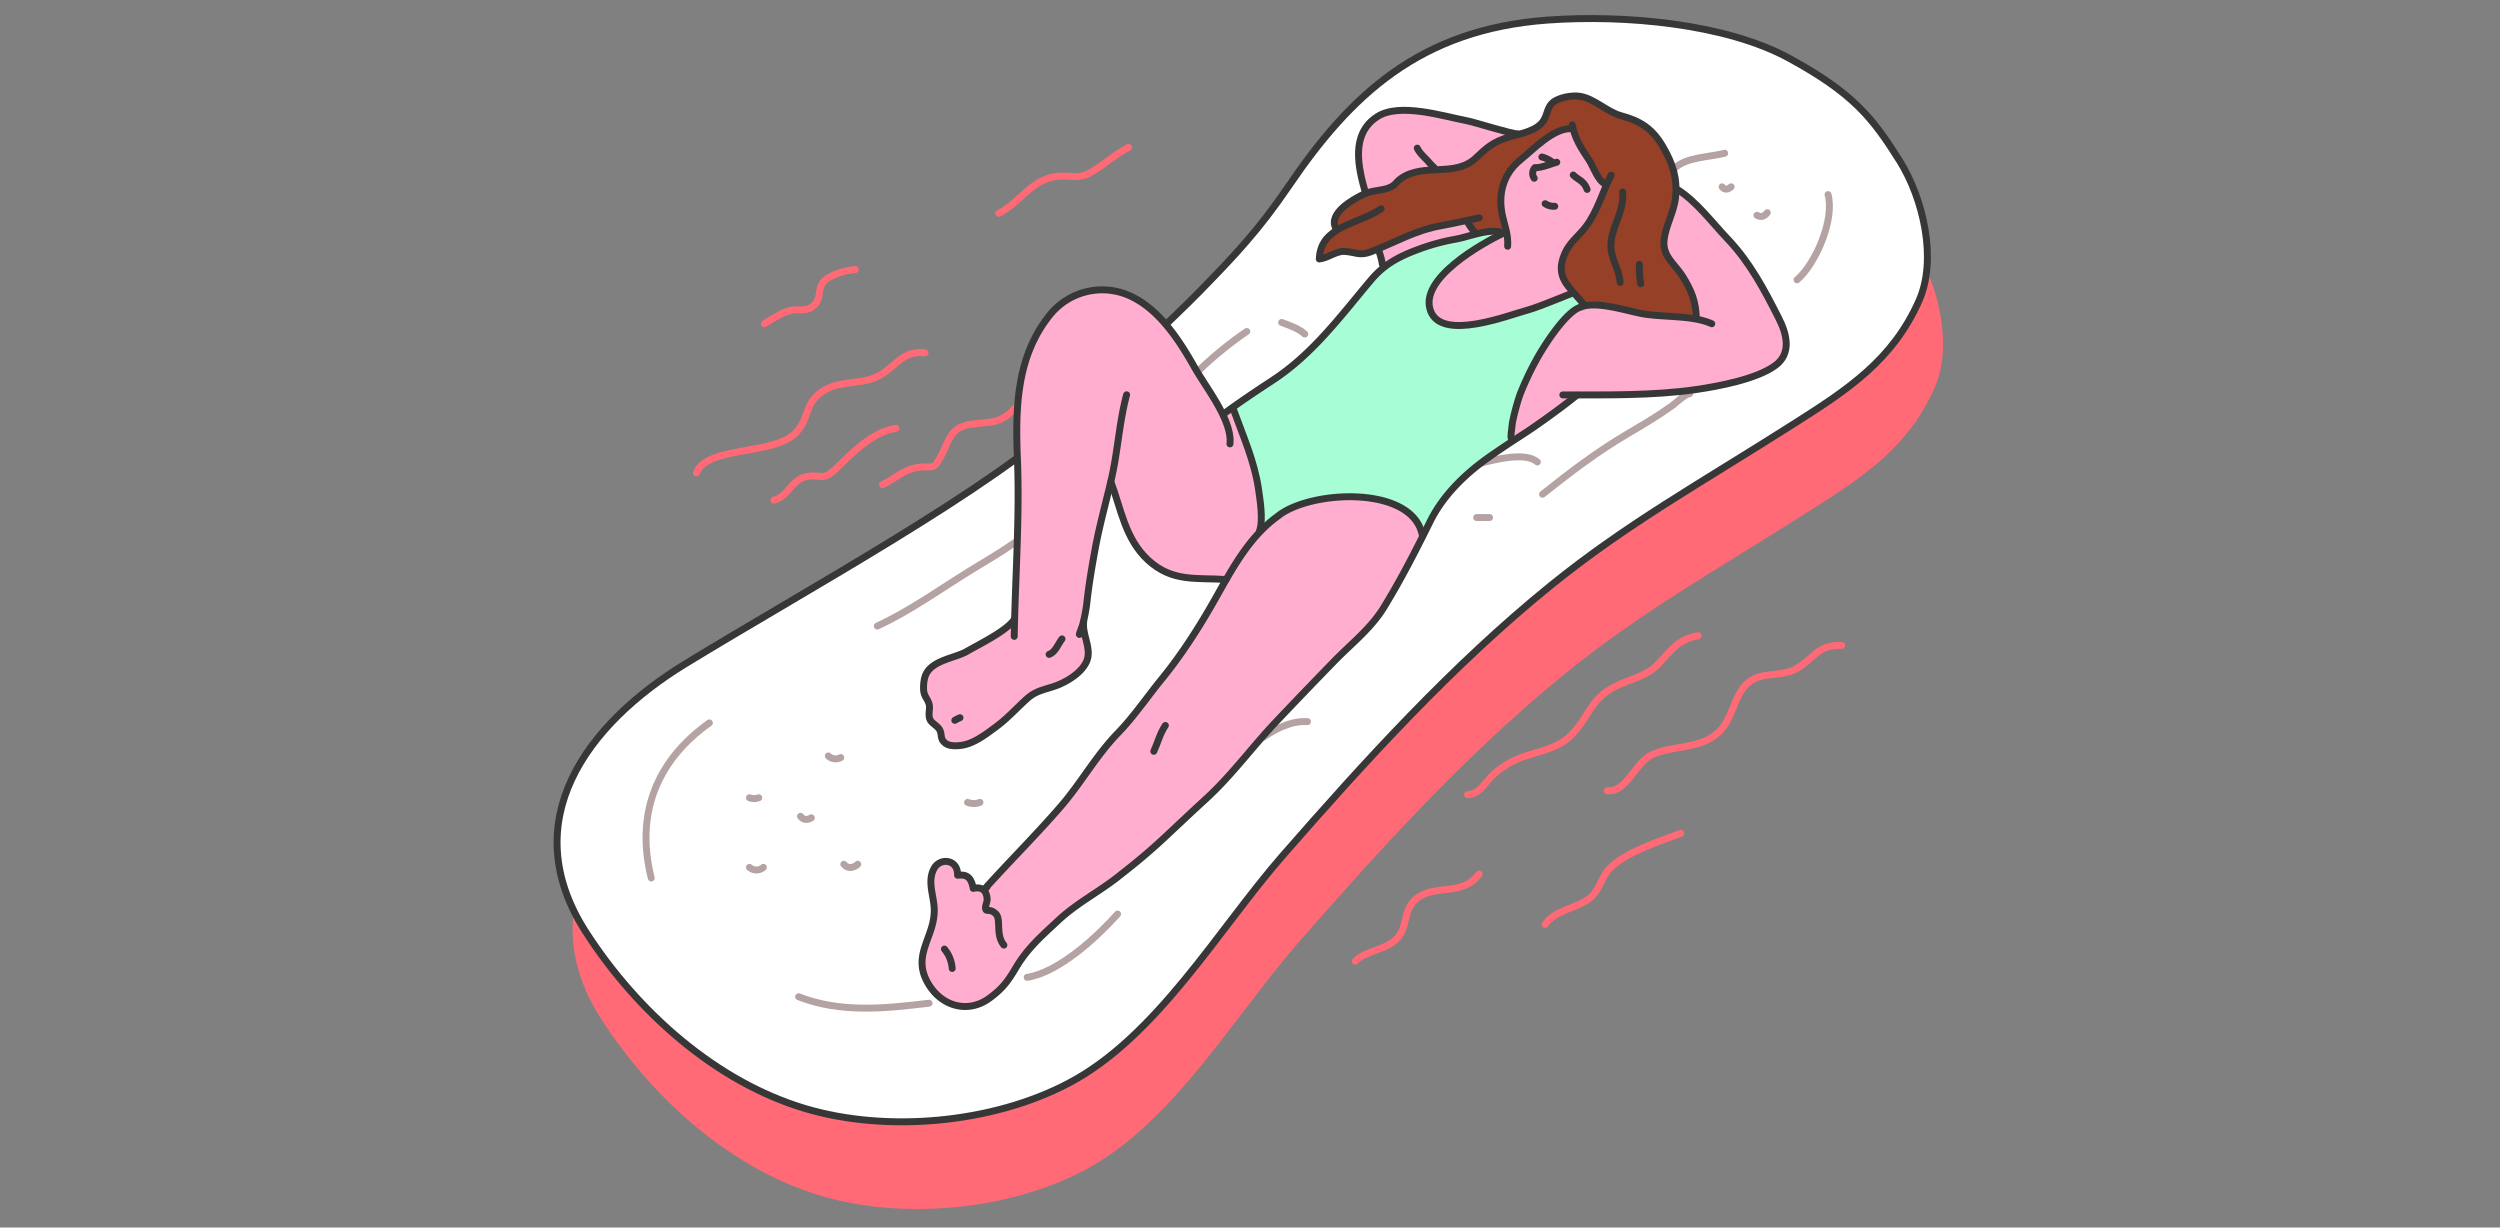 <svg viewBox="0 0 1080 530.3" xmlns="http://www.w3.org/2000/svg" id="Layer_1"><rect x="0" y="0" width="1080" height="530.3" fill="#808080" stroke="none"/><defs><style>.cls-1,.cls-4,.cls-5{fill:none;stroke-linecap:round;stroke-linejoin:round;stroke-width:3px;}.cls-1{stroke:#ff6a76;}.cls-2{fill:#ff6a76;}.cls-3{fill:#fff;}.cls-4{stroke:#373737;}.cls-5{stroke:#b5a3a4;}.cls-6{fill:#ffaed0;}.cls-7{fill:#964127;}.cls-8{fill:#a7fdd5;}</style></defs><path d="M795.56,278.81c-9.72-.43-11.55,5-18.8,9.63s-15.93,1-22.21,7.07c-5.79,5.63-5.9,15.16-12.33,21-8.1,7.35-19.59,5.31-28.72,9.6-7.25,3.41-10.63,16.26-19.22,15.49" class="cls-1"></path><path d="M733.62,274.63c-8.77,1.57-11.51,6.24-17.15,12.11-5.33,5.56-11.7,6.38-18.48,9.71-10.71,5.26-11.45,12.91-18.78,20.68-5.42,5.74-12.73,7-19.88,9.4a36.6,36.6,0,0,0-14.41,8.32c-3.59,3.33-5.59,8.19-10.9,8.41" class="cls-1"></path><path d="M639,377.58c-7.91,10.48-20.57,3.42-28.42,11.89-4.29,4.64-2.55,10.95-6.92,15.78-4.79,5.29-13.07,5-18.23,10" class="cls-1"></path><path d="M726.09,360c-8.73,3.27-24.37,8.24-31,15.49-3.36,3.67-4,8.8-7.93,12.18-5.6,4.88-14.9,5-19.66,11.68" class="cls-1"></path><path d="M439,175.86c-7.51,8-10.9,6-20.08,7.51-7.88,1.31-8.75,6.3-11.64,12.16-4.23,8.53-3.88,5.32-11.15,6.46-6.09,1-9,4.67-14.88,7.35" class="cls-1"></path><path d="M387.09,185.06c-10,1.24-19.36,11-25.84,17.27-6.23,6-6.25,2.19-13.08,3.62-6.31,1.32-7.74,8.73-13.82,10.08" class="cls-1"></path><path d="M300.87,204.31c4.58-12,34.21-7.36,43.34-17.78,5.89-6.73,3.23-13.14,12.33-18.19,7.87-4.36,16.38-1.86,24.06-6.53,6.76-4.11,9.84-10.54,19-9.39" class="cls-1"></path><path d="M431.45,92.15c9.39-4.73,14.29-14.93,25.46-16,5.35-.5,8.73,1.38,14.11-1.58s10.6-7.86,16.51-10.9" class="cls-1"></path><path d="M369.51,116.43c-3.93.23-11.27,2.24-13.88,5.43s-.44,7.26-4.54,10.51c-3.25,2.58-6.45.79-10,1.82-3.95,1.14-7.45,3.64-10.88,5.67" class="cls-1"></path><path d="M470,216c14.6-13.89,43.94-41.13,55.24-52.73,14.53-14.92,25.11-26,38.3-45.36,26.36-38.81,56.29-67.64,112-71.62,33-2.36,76.54,1.47,104.16,16.53s36.06,25.72,47.71,44.37c10.21,16.33,16.23,42.51,8.37,60.26-11.43,25.83-30.8,38.48-54.18,53.33C740.32,247,709.51,264,676.7,290.53c-42.32,34.25-80.13,75.8-115.92,116.81-27.74,31.78-54.3,78.23-92.5,98.31-32.82,17.25-78.4,21.46-113.84,10.88-38.23-11.42-72.22-41.44-94.6-76.13-30.88-47.87.13-89.81,43-116C355.35,292.29,435.64,248.68,470,216Z" class="cls-2"></path><path d="M463.26,178.37c14.6-13.9,43.95-41.14,55.24-52.74,14.53-14.91,25.11-25.95,38.3-45.36,26.37-38.81,56.29-67.64,112-71.62,33-2.35,76.54,1.47,104.16,16.54S809,50.9,820.68,69.55c10.2,16.33,16.22,42.52,8.37,60.27-11.43,25.82-30.81,38.47-54.19,53.32-41.24,26.2-72,43.17-104.85,69.72-42.32,34.25-80.13,75.8-115.93,116.81-27.74,31.78-54.3,78.23-92.5,98.31-32.81,17.26-78.4,21.47-113.83,10.88-38.24-11.42-72.22-41.43-94.61-76.13-30.88-47.86.13-89.81,43-116C348.66,254.62,428.94,211,463.26,178.37Z" class="cls-3"></path><path d="M463.26,178.37c14.6-13.9,43.95-41.14,55.24-52.74,14.53-14.91,25.11-25.95,38.3-45.36,26.37-38.81,56.29-67.64,112-71.62,33-2.35,76.54,1.47,104.16,16.54S809,50.9,820.68,69.55c10.2,16.33,16.22,42.52,8.37,60.27-11.43,25.82-30.81,38.47-54.19,53.32-41.24,26.2-72,43.17-104.85,69.72-42.32,34.25-80.13,75.8-115.93,116.81-27.74,31.78-54.3,78.23-92.5,98.31-32.81,17.26-78.4,21.47-113.83,10.88-38.24-11.42-72.22-41.43-94.61-76.13-30.88-47.86.13-89.81,43-116C348.66,254.62,428.94,211,463.26,178.37Z" class="cls-4"></path><path d="M438.71,234.17c-6.94,4.88-12.71,8.08-19.94,12.56C406,254.64,392.66,264.18,379,270.44" class="cls-5"></path><path d="M306.45,312.29c-23,16.38-32,39.61-25.11,67" class="cls-5"></path><path d="M345,430.59c18.29,7.16,37.5,5.06,56.36,2.79" class="cls-5"></path><path d="M443.73,422.22c13.76-2.17,30.25-17.49,39.06-27.34" class="cls-5"></path><path d="M564.82,311.73c-7.14-.33-13.36,2.92-19,6.7" class="cls-5"></path><path d="M643.5,223.57h-5.58" class="cls-5"></path><path d="M664.15,199.57c-5.27-4.51-18.46-1-24.55.56" class="cls-5"></path><path d="M730,170c-2.87.82-5.32,3.57-7.75,5.33-6.09,4.39-12.76,8.32-19.22,12.12-13,7.64-24.9,16.69-36.65,26.07" class="cls-5"></path><path d="M789.71,84.06c2.94,10.71-5.29,29.92-13.4,36.83" class="cls-5"></path><path d="M723.86,72.34c4.69-4.42,15.11-4.55,21.2-6.14" class="cls-5"></path><path d="M747.85,80.71c-1.41,1.24-2.77,1.45-3.9,0" class="cls-5"></path><path d="M763.48,91.87C762.23,93.52,760.68,94,759,93" class="cls-5"></path><path d="M553.66,139.3c3.57,1.35,7.19,2.5,10,5" class="cls-5"></path><path d="M538.59,143.21a161.13,161.13,0,0,0-21.76,17.86" class="cls-5"></path><path d="M323.77,344.63a5.72,5.72,0,0,0,4,0" class="cls-5"></path><path d="M345.82,352.65c1.21,1.63,2.92,1.67,4.68.66" class="cls-5"></path><path d="M323.77,374.7a4.54,4.54,0,0,0,6,0" class="cls-5"></path><path d="M364.53,373.36c1.66,2,4.12,1.76,6,0" class="cls-5"></path><path d="M357.85,326.59a4.53,4.53,0,0,0,5.35.66" class="cls-5"></path><path d="M418,346.63a7.29,7.29,0,0,0,5.34,0" class="cls-5"></path><path d="M597,113.23a30,30,0,0,0-1.13-4.26l-.54-1.45,1.43-.61c1.62-.7,3.2-1.41,4.75-2.1,6.88-3.06,13.38-6,21.34-7.36,3.17-.55,6.58-1.29,9.59-2l1.22-.26.58,1.1a22.83,22.83,0,0,0,1.86,2.84l1.43,1.93-3,.81c-2.06.57-4,1.1-5.75,1.41A92.34,92.34,0,0,0,612,108a54.09,54.09,0,0,0-12.44,6.26l-2.07,1.46Z" class="cls-6"></path><path d="M412.69,322.19a7.18,7.18,0,0,1-4.11-1,4.42,4.42,0,0,1-2.05-3.62,5.83,5.83,0,0,0-.75-2.51,8.66,8.66,0,0,0-2-2,6.88,6.88,0,0,1-2-2.1,7.49,7.49,0,0,1-.37-3.9,8.05,8.05,0,0,0-.09-2.94,10.14,10.14,0,0,0-1.11-2.42,8.08,8.08,0,0,1-1.21-3.14,17.54,17.54,0,0,1,.46-5.83c1.41-5.23,7.13-7.18,12.18-8.91a34.78,34.78,0,0,0,6.14-2.51c.92-.54,2.11-1.18,3.44-1.91l.11-.07c5.34-2.92,12.66-6.91,15.92-10.62l.4-.46.62-.08c.16-6.32.41-12.83.65-19.12.63-16.63,1.28-33.83.6-50.49-.92-22.56-.54-44.3,13.89-62.36a29.52,29.52,0,0,1,22.86-11A28.19,28.19,0,0,1,487,127.31c13.08,5.33,22.08,18.92,29.15,31.51,1.12,2,2.63,4.34,4.22,6.81a123.88,123.88,0,0,1,8,13.74l.16-.52.43-.32,3.58-2.59.73,2.05c.86,2.38,1.75,4.76,2.62,7.07,3.15,8.31,6.39,16.9,7.74,26l.11.77c.78,5.21,2,13.09.39,17.49v.64l-.43.48c-5.63,6-10,13-13.5,19.09l-.51.87-1-.06c-2.31-.13-4.58-.19-6.49-.23-9.14-.19-17.78-.38-26.16-8-7.57-6.92-10.47-16.23-13.27-25.23-.81-2.6-1.73-5.55-2.75-8.27l-.18-.47,0-.16c-.75,3.16-1.53,6.35-2.3,9.44-1.52,6.12-3.1,12.45-4.29,18.8-1.38,7.42-2.92,16.23-3.89,25.26a46.36,46.36,0,0,1-1.06,5.73c-.17.76-.34,1.48-.49,2.2l.21.37v.41a25.86,25.86,0,0,0,1,5.93c.84,3.35,1.71,6.81.16,10-2.38,4.9-8.17,8.06-11.41,9.51a39.74,39.74,0,0,1-5.06,1.77c-3.15.95-6.11,1.84-8.94,4.36-1.58,1.41-3.13,2.92-4.63,4.38a84.68,84.68,0,0,1-8.26,7.36l-1,.73c-4.11,3.08-9.22,6.91-14.15,7.74A18.81,18.81,0,0,1,412.69,322.19Z" class="cls-6"></path><path d="M630.26,140.6c-6.45,0-10.53-2-12.15-6-2.28-5.65.61-12.13,8.61-19.24S644.8,103,648.83,101l1.12-.36.84-.6c-.26-1.2-.57-2.36-.88-3.51-.42-1.59-.82-3.08-1.11-4.7C647.16,82.52,650,74.61,656.9,69c1.07-.87,2.24-1.89,3.48-3,5.26-4.6,11.73-10.26,17.72-10.41l1.39-.19.41,1.34c1.38,4.63,4,8.49,6.43,12.21a33.08,33.08,0,0,1,2,3.69c1.26,2.55,2.56,5.2,4.52,6.51l1.12.76L693.1,82c-.27.63-.53,1.26-.79,1.89-2,4.83-4,9.82-7.38,14.17a44.73,44.73,0,0,1-3.46,3.92,26.12,26.12,0,0,0-5.55,7.54c-3,6.81-1.41,10.74,2.31,15.23l1.44,1.73-4.43,1.77c-4.69,1.89-11.78,4.75-15,5.63-1.22.34-2.77.82-4.57,1.39C649.27,137.25,638.58,140.6,630.26,140.6Z" class="cls-6"></path><path d="M589.47,81.87c-3.38-12.27-5.06-24.58,5.45-31.43,2.87-1.87,6.7-2.78,11.69-2.78,6.92,0,14.8,1.79,21.13,3.22,2.16.49,4.19.95,6,1.3,1.46.29,4.68,1.21,8.09,2.2s6,1.7,8.15,2.28L655.11,58l-5,1.78c-5.64,2-8.29,4.39-12.48,8.4-4.75,4.55-10.92,4.84-16.88,5.13-5.34.25-10.87.52-15.49,3.77a11.37,11.37,0,0,0-2,1.83A7.34,7.34,0,0,1,600,81.16a22.27,22.27,0,0,1-4.77,1.1,32.82,32.82,0,0,0-3.72.76l-1.58.44Z" class="cls-6"></path><path d="M730.83,137.55c-3.27-.48-6.73-.72-10.27-.94a90.45,90.45,0,0,1-12-1.26c-1.26-.26-2.76-.61-4.35-1-5.14-1.23-10.93-2.61-15.75-2.61a18.14,18.14,0,0,0-3,.22l-1.31.21-.49-1.24c-1-1.22-2-2.33-3-3.4-5-5.49-8.53-9.45-4.78-18a26.12,26.12,0,0,1,5.55-7.54A46.51,46.51,0,0,0,684.94,98c3.31-4.35,5.37-9.34,7.37-14.17l.05-.14c.58-1.39,1.15-2.79,1.76-4.16l-.5,0-.43-.24c-2.16-1.24-3.53-4-4.86-6.71a32.5,32.5,0,0,0-2-3.69c-2.69-4-5.47-8.21-6.74-13.25l-.79.33-.72-.46c-6,.17-12.44,5.83-17.64,10.38-1.26,1.11-2.45,2.15-3.54,3-6.85,5.54-9.72,13.66-8.1,22.88.29,1.61.7,3.16,1.1,4.67.18.66.35,1.28.5,1.91l.39,1.63-2.82.17a10.32,10.32,0,0,0-2.8-.34,28.58,28.58,0,0,0-6.56,1l-1,.25-.65-.84c-.44-.57-2.68-3.48-3-4.64l0-.06-.06-.17,0-.19-1.16.25c-3.26.7-6.62,1.43-9.8,2-8,1.4-14.46,4.3-21.34,7.36-3,1.33-6,2.68-9.25,4a11.34,11.34,0,0,1-4.17.87h0a16.18,16.18,0,0,1-3.35-.45,25,25,0,0,0-4-.58h-.33A13.65,13.65,0,0,0,575,110.2c-.92.41-1.79.8-2.66,1.11l-2.66.92.5-2.76c.78-4.29,3.19-7.52,7.6-10.19l-.45-.24-.28-.57a5.16,5.16,0,0,1-.31-4.2c1.63-4.88,9.38-9,12.64-10.49a21.12,21.12,0,0,1,5.82-1.52,22.88,22.88,0,0,0,4.78-1.1,7.47,7.47,0,0,0,3.26-2.25,11,11,0,0,1,2-1.83c4.62-3.25,9.9-3.51,15.49-3.77,6.24-.3,12.13-.58,16.88-5.13s7.53-6.8,13.66-8.8c1.11-.36,2.31-.68,3.58-1,3.86-1,8.23-2.19,11-5a11.35,11.35,0,0,0,2.44-4.63,10.58,10.58,0,0,1,1.94-3.88c2-2.24,6.73-3.42,10.31-3.42a12.77,12.77,0,0,1,2.33.19c3.24.61,6.19,2.41,9.31,4.32A33.2,33.2,0,0,0,700.41,50c8.75,2.34,13.8,6.08,18,13.36,4,6.95,6.32,13,5.45,21.81a40.66,40.66,0,0,1-2.53,9.38,37.05,37.05,0,0,0-2.5,9.58c-.33,4.75,2.18,7.77,4.84,11a40,40,0,0,1,3.11,4.09c2.81,4.46,5.48,9.56,5.91,16.63l.12,2Z" class="cls-7"></path><path d="M416.91,434.81a16.87,16.87,0,0,1-3.8-.45c-5.39-1.3-10.1-5.27-12.91-10.9-3.46-6.93-1.47-12.38.64-18.15,1.49-4.06,3-8.26,2.72-13.22a44.83,44.83,0,0,0-.69-5c-.72-4-1.46-8.19.69-12a5.78,5.78,0,0,1,5-3,5.43,5.43,0,0,1,1.4.19c2.39.66,3.77,2.81,3.69,5.77.54-.05,1.05-.09,1.51-.09,3,0,4.49,1.68,5.24,5.78a8.38,8.38,0,0,1,1.77-.22,3.74,3.74,0,0,1,3.16,1.41v-.75l.56-.5a3.12,3.12,0,0,0,.5-.53l.1-.37.26-.28c4.15-4.57,8.46-9.13,12.62-13.54l.09-.09c6.24-6.61,12.7-13.45,18.76-20.45,3.89-4.49,7.36-9.37,10.72-14.09,4.26-6,8.66-12.16,13.92-17.57a170.58,170.58,0,0,0,12.63-15.27c2.07-2.71,4.2-5.52,6.36-8.15,7.75-9.5,15.38-21,23.31-35l1-1.87c6.92-12.3,14.07-25,25.82-33.5,6.07-5,18.56-8.39,31-8.39a52.68,52.68,0,0,1,17.7,2.8c7.83,2.85,12.44,7.52,13.68,13.89l.11.55-.25.5c-4.19,8.33-9.86,19.29-16.55,30.19-4,6.45-9.57,11.77-15,16.91-2.15,2.05-4.34,4.13-6.4,6.24-6.92,7.12-16,16.54-25.21,26.25-4,4.21-7.83,8.74-11.57,13.12-5.8,6.82-11.75,13.81-18.28,19.8-4.56,4.19-9.23,8.55-13.35,12.41L505,360a265.26,265.26,0,0,1-20.63,17.67,138.69,138.69,0,0,1-12,8.57c-5.22,3.48-10.62,7.08-15.31,11.46l-2.15,2c-6.25,5.8-11.65,10.8-16.27,18.66-3.29,5.58-5.68,8.76-11.16,12.82a17.82,17.82,0,0,1-10.62,3.67Z" class="cls-6"></path><path d="M652.77,187.88c0-.62.1-1.3.2-2,0-.37.1-.81.15-1.27a25.86,25.86,0,0,1,.45-3.07l.42-1.77a77.82,77.82,0,0,1,2.59-9.17,128.42,128.42,0,0,1,7.14-15.23c3.19-5.79,12.89-21.19,19.4-22.76a13.43,13.43,0,0,1,5.27-.87c4.85,0,10.91,1.44,15.78,2.61,1.6.38,3.12.74,4.39,1a90.51,90.51,0,0,0,12,1.26,101.65,101.65,0,0,1,12.18,1.24v-.1l0-.11c0-6.43-1.78-11.77-6-18.44a39.62,39.62,0,0,0-3.1-4.07c-2.67-3.21-5.18-6.23-4.85-11a36.22,36.22,0,0,1,2.5-9.58,40.79,40.79,0,0,0,2.53-9.38c0-.19.07-.88.07-.88l.23-2.9,2.36,1.7c5.24,3.76,9.9,9,14.41,14.14,1.86,2.1,3.58,4,5.33,5.89,9.45,10,15.42,21,22.24,34.51,5.82,11.49,2.36,17.34-1.56,20.22-7.62,5.59-22.79,8.74-34.17,10.4-14.81,2.16-30.7,2.34-45.72,2.34h-7.28l.29,1.05-.85.67c-6.07,4.79-15.4,11.45-20,14.43l-6.61,4.32Z" class="cls-6"></path><path d="M613.46,228c-2.05-4.74-6.32-8.31-12.69-10.63a52.73,52.73,0,0,0-17.69-2.7c-12.72,0-24.89,3.25-31,8.29a54.28,54.28,0,0,0-4.49,3.62l-3,2.68.25-4c.27-4.33-.52-9.61-1.1-13.46l-.11-.77c-1.35-9.07-4.59-17.65-7.74-26-1-2.55-1.95-5.16-2.86-7.74l-.6-1.29,1.11-.79c5.58-3.94,10.85-7.43,16.2-11,14.66-9.63,25.6-22.9,36.19-35.73,2.12-2.57,4.21-5.11,6.35-7.64,4.85-5.76,10.56-9.5,19.7-12.93a92.34,92.34,0,0,1,16.78-4.66c1.74-.31,3.69-.84,5.75-1.41a51,51,0,0,1,9.54-2l5.57.47L644.94,103a104.29,104.29,0,0,0-16.69,11c-9.16,7.62-12.57,14.54-10.14,20.56,1.64,4.06,5.62,6,12.17,6,8.28,0,18.57-3.23,25.37-5.36,1.73-.54,3.36-1.05,4.58-1.39,3.21-.88,10-3.62,15-5.62l3.43-1.38,1.06-.41,1,1.09c.78.86,1.58,1.76,2.38,2.69l1.51,1.78-2.17.82c-6.27,2.38-15,15.79-18.7,22.54a129.26,129.26,0,0,0-7.14,15.23,75.12,75.12,0,0,0-2.58,9.15l-.43,1.79a24.67,24.67,0,0,0-.44,3c0,.51-.11,1-.16,1.38a8.67,8.67,0,0,0-.09,3.58l.4,1.2-1,.69c-3.93,2.6-6.88,4.61-9.57,6.52-11.56,8.23-19.91,17.44-24.83,27.37l-3,6Z" class="cls-8"></path><path d="M679.64,75.6c1.9,2,4.6,2.38,6,6.23" class="cls-4"></path><path d="M666.1,67.83a11.94,11.94,0,0,1,4.28,2.06" class="cls-4"></path><path d="M662.77,77a3.66,3.66,0,0,1,.33-4.59c2.68.15,6.22-1.38,9.42-2.33" class="cls-4"></path><path d="M667.5,88a6.72,6.72,0,0,0,4.15,1.11" class="cls-4"></path><path d="M679.22,53.93c1,5.71,3.88,10.18,7.11,15,2.22,3.33,3.76,9,7.2,10.61" class="cls-4"></path><path d="M696,75.69c-3.79,7.32-5.83,15.55-11,22.35-3.12,4.07-6.88,6.58-9,11.46-4.5,10.29,1.68,14.1,7.76,21.43" class="cls-4"></path><path d="M701,82.94c.65,8.09-4.18,14-5,21.49-.76,6.71,3.42,11.21,3.91,17.58" class="cls-4"></path><path d="M708.23,114.19a41.39,41.39,0,0,0,.56,8.37" class="cls-4"></path><path d="M732.79,137.63c0-7.12-2.19-12.39-6-18.43-3.2-5-8.41-8.36-7.95-15,.42-6.21,4.4-12.53,5-19,.83-8.36-1.22-14.49-5.45-21.81-4.52-7.81-9.76-11.16-18-13.36-6-1.61-11.42-7.24-17.55-8.38-3.61-.67-10.07.41-12.64,3.24-2.09,2.28-1.85,5.9-4.38,8.5-3.59,3.69-9.94,4.5-14.54,6-6.3,2-9,4.34-13.66,8.8-9,8.59-22.54,2-32.37,8.9-2.48,1.74-2.17,2.86-5.29,4.08-3.31,1.29-7.13,1-10.61,2.62-4.93,2.32-15.67,8.39-12.27,14.79" class="cls-4"></path><path d="M596.63,90.2c-9.94,6.86-26.14,7.2-26.7,21.68,3.79-.41,7.17-3.44,10.84-3.27,4.7.23,6.51,2.11,11.49.16,10.82-4.26,19.2-9.32,30.59-11.32,5.25-.92,10.85-2.28,16.19-3.35" class="cls-4"></path><path d="M589.93,83.5c-3.18-11.12-6.59-25.51,5-33.06,9.57-6.23,28.05-.36,38.82,1.74,3.79.74,19,5.67,22,5.66" class="cls-4"></path><path d="M612.25,64c1.1,2.31,3,3.81,4.6,5.57a32,32,0,0,0,2.66,2.8" class="cls-4"></path><path d="M678.1,55.6c-7.45.19-15.62,8.88-21.2,13.39-7.07,5.72-9.68,13.87-8.1,22.88.86,4.89,2.89,9.09,2.51,14.51" class="cls-4"></path><path d="M649.6,100.66c-9.28,4.45-37.16,19.88-31.49,33.92,5.16,12.77,33.22,1.72,42.12-.72,4.43-1.21,15.91-6.05,19.35-7.35" class="cls-4"></path><path d="M595.51,108.05a28.28,28.28,0,0,1,1.68,6.14" class="cls-4"></path><path d="M648,100.24c-5.28-1.42-13.5,2.08-19.2,3.09A92.11,92.11,0,0,0,612,108c-8,3-14.23,6.44-19.7,12.93-13.23,15.67-25,31.88-42.54,43.37-7.61,5-13.76,9.1-21,14.4" class="cls-4"></path><path d="M633.9,95.58c.29,1.12,2.54,4.08,3.33,5.08" class="cls-4"></path><path d="M739.48,139.86c-8.7-3.92-21.48-2.59-30.92-4.51C702,134,689.25,130,683.12,132.61c-6.47,1.56-16.1,16.77-19.4,22.76a129.28,129.28,0,0,0-7.14,15.23,96.73,96.73,0,0,0-3,10.94c-.31,1.27-.43,3.15-.6,4.34-.3,2.05-.32,4.1.2,3.69" class="cls-4"></path><path d="M675.14,170.6c18.54,0,39.24.36,57.64-2.33,9.54-1.39,26.07-4.45,34.17-10.4,7.06-5.19,4.94-13.56,1.56-20.22-6.29-12.42-12.44-24.19-22.24-34.51-6.78-7.14-13.67-16.46-22-21.51" class="cls-4"></path><path d="M681.16,170.76c-5.39,4.44-16.34,12.37-21.91,16s-11.25,7.32-16.59,11.12c-10,7.14-19.31,16.21-24.83,27.37-6.24,12.62-12.6,25.07-20.07,37.25-5.52,9-14.09,15.65-21.39,23.15-8.4,8.65-16.86,17.41-25.21,26.25-10.12,10.71-19.08,23-29.85,32.92-5.49,5-10.84,10.07-16.28,15.15a260.78,260.78,0,0,1-20.57,17.62c-8.53,7.08-19,12.25-27.34,20.08-7.33,6.85-13.28,11.93-18.42,20.66-3.39,5.75-5.8,8.85-11.16,12.82-9.83,7.28-21.9,3.21-27.34-7.68-5.9-11.83,4.09-19.39,3.36-31.37-.34-5.69-3-11.63,0-17,2.63-4.69,10.3-3.95,10.12,3,3.05-.25,5.69-.14,6.75,5.69,3.86-.87,5.71.95,6,4.43.14,1.62-1,3.16-.62,4.48s1.73-.37,4.29,2-.17,9,3.57,13.58" class="cls-4"></path><path d="M408,410a14.78,14.78,0,0,1,3.35,8.37" class="cls-4"></path><path d="M503.44,313.41c-2.27,3.28-3.36,7.58-5,11.16" class="cls-4"></path><path d="M486.7,170.55c-3.17,11.75-3.8,24.23-6.52,36.11-2.25,9.85-5,19.51-6.88,29.47-1.57,8.42-3,16.8-3.89,25.26a77.27,77.27,0,0,1-1.55,7.93c-.26,1.27-2.35,6-1.25,4.47" class="cls-4"></path><path d="M468.17,268.45c-.83,5.81,3.8,12,1.09,17.6-2.12,4.37-7.09,7.58-11.41,9.51-5,2.21-9.66,2.26-14,6.13S435.54,310,431,313.43c-4.4,3.28-9.82,7.57-15.13,8.47-2,.35-5.42.6-7.26-.68-2.82-2-1.42-3.86-2.79-6.14-.9-1.5-3.33-2.7-4-4.11-1.07-2.33.15-4.72-.46-6.84-.69-2.34-1.93-3-2.32-5.58a17.41,17.41,0,0,1,.45-5.81c2-7.53,12.82-8.2,18.33-11.42,4.94-2.88,17.39-8.91,20.4-13.82" class="cls-4"></path><path d="M531.34,191.76c1.09-10.15-10.41-24.37-15.22-32.94-6.77-12-15.8-26.07-29.14-31.51a29,29,0,0,0-33.55,8.9c-14.45,18.08-14.78,40.35-13.89,62.36,1,25.44-1,52-1.39,76.34" class="cls-4"></path><path d="M458.79,276c-1.81,2.37-2.81,5.68-5.58,6.7" class="cls-4"></path><path d="M414.71,310.06a16.59,16.59,0,0,0-2.23,1.12" class="cls-4"></path><path d="M614.48,231.38c-4.12-22-48.71-19.69-62.49-8.37-12.26,8.84-19.46,22.31-26.79,35.31-6.82,12.1-14.59,24.35-23.31,35-6.24,7.64-12.08,16.3-19,23.42-9.4,9.69-15.83,21.48-24.64,31.66-10.6,12.24-22.14,23.7-32.89,35.65a3.11,3.11,0,0,0,1.06-.92" class="cls-4"></path><path d="M533,177.25c4,11.12,8.87,21.92,10.63,33.77.71,4.83,2.15,13.62.5,18.26" class="cls-4"></path><path d="M529.66,250.35c-12.57-.88-23.09,1.31-33.61-8.33-10.06-9.2-11.9-22.7-16.14-33.83" class="cls-4"></path></svg>
